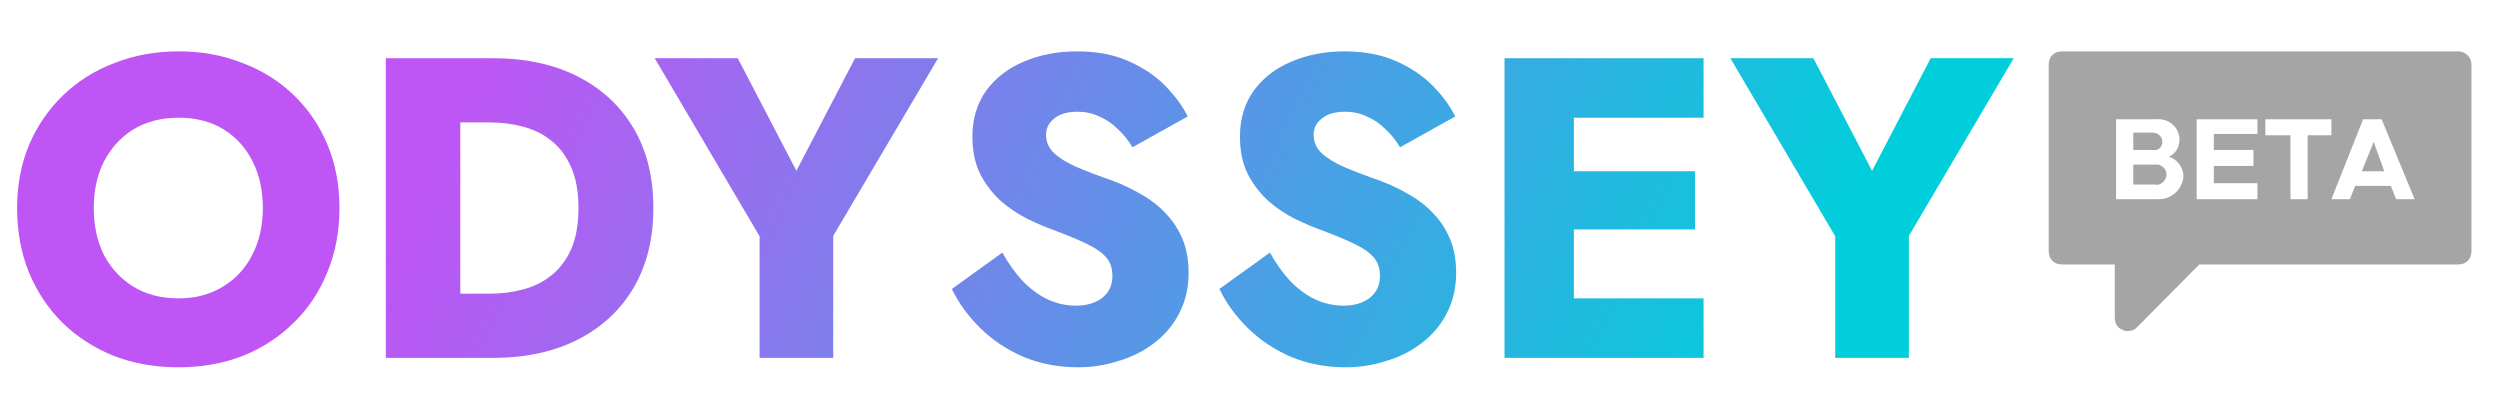 <svg width="146" height="24" viewBox="0 0 146 24" fill="none" xmlns="http://www.w3.org/2000/svg">
<g clip-path="url(#clip0_2_20)">
<path d="M5.475 12.15C5.475 13.183 5.675 14.1 6.075 14.9C6.492 15.683 7.067 16.3 7.8 16.75C8.55 17.2 9.425 17.425 10.425 17.425C11.408 17.425 12.267 17.2 13 16.75C13.75 16.3 14.325 15.683 14.725 14.9C15.142 14.1 15.35 13.183 15.35 12.15C15.35 11.117 15.15 10.208 14.75 9.425C14.35 8.625 13.783 8 13.05 7.55C12.317 7.1 11.442 6.875 10.425 6.875C9.425 6.875 8.55 7.1 7.8 7.55C7.067 8 6.492 8.625 6.075 9.425C5.675 10.208 5.475 11.117 5.475 12.15ZM1 12.15C1 10.8 1.233 9.567 1.7 8.45C2.183 7.333 2.85 6.367 3.7 5.55C4.55 4.733 5.55 4.108 6.7 3.675C7.85 3.225 9.092 3 10.425 3C11.775 3 13.017 3.225 14.15 3.675C15.3 4.108 16.3 4.733 17.15 5.55C18 6.367 18.658 7.333 19.125 8.45C19.592 9.567 19.825 10.8 19.825 12.15C19.825 13.5 19.592 14.742 19.125 15.875C18.675 17.008 18.025 17.992 17.175 18.825C16.342 19.658 15.35 20.308 14.2 20.775C13.05 21.225 11.792 21.45 10.425 21.45C9.042 21.45 7.775 21.225 6.625 20.775C5.475 20.308 4.475 19.658 3.625 18.825C2.792 17.992 2.142 17.008 1.675 15.875C1.225 14.742 1 13.5 1 12.15Z" fill="url(#paint0_linear_2_20)"/>
<path d="M22.532 3.4H26.882V20.9H22.532V3.4ZM28.782 20.9H25.332V17.15H28.632C29.299 17.15 29.941 17.067 30.557 16.9C31.191 16.733 31.741 16.458 32.207 16.075C32.691 15.692 33.074 15.183 33.357 14.55C33.641 13.9 33.782 13.1 33.782 12.15C33.782 11.2 33.641 10.408 33.357 9.775C33.074 9.125 32.691 8.608 32.207 8.225C31.741 7.842 31.191 7.567 30.557 7.4C29.941 7.233 29.299 7.15 28.632 7.15H25.332V3.4H28.782C30.699 3.4 32.357 3.758 33.757 4.475C35.157 5.192 36.241 6.2 37.007 7.5C37.774 8.8 38.157 10.35 38.157 12.15C38.157 13.933 37.774 15.483 37.007 16.8C36.241 18.1 35.157 19.108 33.757 19.825C32.357 20.542 30.699 20.9 28.782 20.9Z" fill="url(#paint1_linear_2_20)"/>
<path d="M49.935 3.4H54.785L48.66 13.775V20.9H44.36V13.8L38.235 3.4H43.085L46.51 9.975L49.935 3.4Z" fill="url(#paint2_linear_2_20)"/>
<path d="M58.539 14.75C58.889 15.383 59.281 15.933 59.714 16.4C60.164 16.867 60.648 17.225 61.164 17.475C61.698 17.725 62.256 17.85 62.839 17.85C63.456 17.85 63.964 17.7 64.364 17.4C64.764 17.083 64.964 16.658 64.964 16.125C64.964 15.675 64.848 15.317 64.614 15.05C64.381 14.767 64.006 14.5 63.489 14.25C62.973 14 62.289 13.717 61.439 13.4C61.023 13.25 60.539 13.042 59.989 12.775C59.456 12.508 58.948 12.167 58.464 11.75C57.981 11.317 57.581 10.8 57.264 10.2C56.948 9.583 56.789 8.842 56.789 7.975C56.789 6.942 57.056 6.05 57.589 5.3C58.139 4.55 58.873 3.983 59.789 3.6C60.723 3.2 61.756 3 62.889 3C64.056 3 65.064 3.192 65.914 3.575C66.781 3.958 67.498 4.442 68.064 5.025C68.631 5.608 69.064 6.2 69.364 6.8L66.139 8.6C65.889 8.183 65.598 7.825 65.264 7.525C64.948 7.208 64.589 6.967 64.189 6.8C63.806 6.617 63.389 6.525 62.939 6.525C62.339 6.525 61.881 6.658 61.564 6.925C61.248 7.175 61.089 7.492 61.089 7.875C61.089 8.275 61.239 8.625 61.539 8.925C61.856 9.225 62.298 9.5 62.864 9.75C63.448 10 64.148 10.267 64.964 10.55C65.581 10.783 66.156 11.058 66.689 11.375C67.223 11.675 67.689 12.042 68.089 12.475C68.506 12.908 68.831 13.408 69.064 13.975C69.298 14.542 69.414 15.192 69.414 15.925C69.414 16.808 69.231 17.6 68.864 18.3C68.514 18.983 68.031 19.558 67.414 20.025C66.814 20.492 66.123 20.842 65.339 21.075C64.573 21.325 63.781 21.45 62.964 21.45C61.831 21.45 60.773 21.25 59.789 20.85C58.823 20.433 57.981 19.875 57.264 19.175C56.548 18.475 55.989 17.708 55.589 16.875L58.539 14.75Z" fill="url(#paint3_linear_2_20)"/>
<path d="M74.164 14.75C74.514 15.383 74.906 15.933 75.339 16.4C75.789 16.867 76.273 17.225 76.789 17.475C77.323 17.725 77.881 17.85 78.464 17.85C79.081 17.85 79.589 17.7 79.989 17.4C80.389 17.083 80.589 16.658 80.589 16.125C80.589 15.675 80.473 15.317 80.239 15.05C80.006 14.767 79.631 14.5 79.114 14.25C78.598 14 77.914 13.717 77.064 13.4C76.648 13.25 76.164 13.042 75.614 12.775C75.081 12.508 74.573 12.167 74.089 11.75C73.606 11.317 73.206 10.8 72.889 10.2C72.573 9.583 72.414 8.842 72.414 7.975C72.414 6.942 72.681 6.05 73.214 5.3C73.764 4.55 74.498 3.983 75.414 3.6C76.348 3.2 77.381 3 78.514 3C79.681 3 80.689 3.192 81.539 3.575C82.406 3.958 83.123 4.442 83.689 5.025C84.256 5.608 84.689 6.2 84.989 6.8L81.764 8.6C81.514 8.183 81.223 7.825 80.889 7.525C80.573 7.208 80.214 6.967 79.814 6.8C79.431 6.617 79.014 6.525 78.564 6.525C77.964 6.525 77.506 6.658 77.189 6.925C76.873 7.175 76.714 7.492 76.714 7.875C76.714 8.275 76.864 8.625 77.164 8.925C77.481 9.225 77.923 9.5 78.489 9.75C79.073 10 79.773 10.267 80.589 10.55C81.206 10.783 81.781 11.058 82.314 11.375C82.848 11.675 83.314 12.042 83.714 12.475C84.131 12.908 84.456 13.408 84.689 13.975C84.923 14.542 85.039 15.192 85.039 15.925C85.039 16.808 84.856 17.6 84.489 18.3C84.139 18.983 83.656 19.558 83.039 20.025C82.439 20.492 81.748 20.842 80.964 21.075C80.198 21.325 79.406 21.45 78.589 21.45C77.456 21.45 76.398 21.25 75.414 20.85C74.448 20.433 73.606 19.875 72.889 19.175C72.173 18.475 71.614 17.708 71.214 16.875L74.164 14.75Z" fill="url(#paint4_linear_2_20)"/>
<path d="M90.664 20.9V17.425H99.489V20.9H90.664ZM90.664 6.875V3.4H99.489V6.875H90.664ZM90.664 13.4V10H98.989V13.4H90.664ZM87.864 3.4H91.914V20.9H87.864V3.4Z" fill="url(#paint5_linear_2_20)"/>
<path d="M112.753 3.4H117.603L111.478 13.775V20.9H107.178V13.8L101.053 3.4H105.903L109.328 9.975L112.753 3.4Z" fill="url(#paint6_linear_2_20)"/>
<path d="M137.929 10H139.241L138.623 8.289L137.929 10Z" fill="#A5A5A5"/>
<path d="M126.048 9.611C125.971 9.611 125.894 9.611 125.816 9.611H124.582V10.778H125.816C126.125 10.856 126.434 10.622 126.511 10.311C126.588 10 126.356 9.689 126.048 9.611Z" fill="#A5A5A5"/>
<path d="M126.279 8.289C126.279 7.978 126.048 7.744 125.662 7.744H124.582V8.756H125.662C126.048 8.833 126.279 8.6 126.279 8.289Z" fill="#A5A5A5"/>
<path d="M143.561 3H120.416C119.953 3 119.644 3.311 119.644 3.778V14.667C119.644 15.133 119.953 15.444 120.416 15.444H123.502V18.556C123.502 18.867 123.656 19.178 123.965 19.256C124.042 19.333 124.119 19.333 124.273 19.333C124.505 19.333 124.659 19.256 124.813 19.1L128.44 15.444H143.561C144.024 15.444 144.333 15.133 144.333 14.667V3.778C144.333 3.311 143.947 3 143.561 3ZM126.048 11.633C125.971 11.633 125.971 11.633 125.894 11.633H123.579V6.967H125.894C126.588 6.889 127.205 7.356 127.282 8.056V8.133C127.282 8.6 127.051 8.989 126.665 9.144C127.128 9.3 127.514 9.767 127.514 10.311C127.437 11.089 126.819 11.633 126.048 11.633ZM131.834 7.822H129.288V8.756H131.603V9.689H129.288V10.7H131.834V11.633H128.285V6.967H131.834V7.822ZM134.766 11.633H133.763V7.9H132.297V6.967H136.155V7.9H134.766V11.633ZM139.935 11.633L139.626 10.856H137.543L137.235 11.633H136.155L138.006 6.967H139.086L141.015 11.633H139.935Z" fill="#A5A5A5"/>
</g>
<defs>
<linearGradient id="paint0_linear_2_20" x1="108.382" y1="12.225" x2="38.697" y2="-20.039" gradientUnits="userSpaceOnUse">
<stop stop-color="#01CEDB"/>
<stop offset="1" stop-color="#BE55F4"/>
</linearGradient>
<linearGradient id="paint1_linear_2_20" x1="108.382" y1="12.225" x2="38.697" y2="-20.039" gradientUnits="userSpaceOnUse">
<stop stop-color="#01CEDB"/>
<stop offset="1" stop-color="#BE55F4"/>
</linearGradient>
<linearGradient id="paint2_linear_2_20" x1="108.382" y1="12.225" x2="38.697" y2="-20.039" gradientUnits="userSpaceOnUse">
<stop stop-color="#01CEDB"/>
<stop offset="1" stop-color="#BE55F4"/>
</linearGradient>
<linearGradient id="paint3_linear_2_20" x1="108.382" y1="12.225" x2="38.697" y2="-20.039" gradientUnits="userSpaceOnUse">
<stop stop-color="#01CEDB"/>
<stop offset="1" stop-color="#BE55F4"/>
</linearGradient>
<linearGradient id="paint4_linear_2_20" x1="108.382" y1="12.225" x2="38.697" y2="-20.039" gradientUnits="userSpaceOnUse">
<stop stop-color="#01CEDB"/>
<stop offset="1" stop-color="#BE55F4"/>
</linearGradient>
<linearGradient id="paint5_linear_2_20" x1="108.382" y1="12.225" x2="38.697" y2="-20.039" gradientUnits="userSpaceOnUse">
<stop stop-color="#01CEDB"/>
<stop offset="1" stop-color="#BE55F4"/>
</linearGradient>
<linearGradient id="paint6_linear_2_20" x1="108.382" y1="12.225" x2="38.697" y2="-20.039" gradientUnits="userSpaceOnUse">
<stop stop-color="#01CEDB"/>
<stop offset="1" stop-color="#BE55F4"/>
</linearGradient>
<clipPath id="clip0_2_20">
<rect width="146" height="24" fill="white"/>
</clipPath>
</defs>
</svg>
